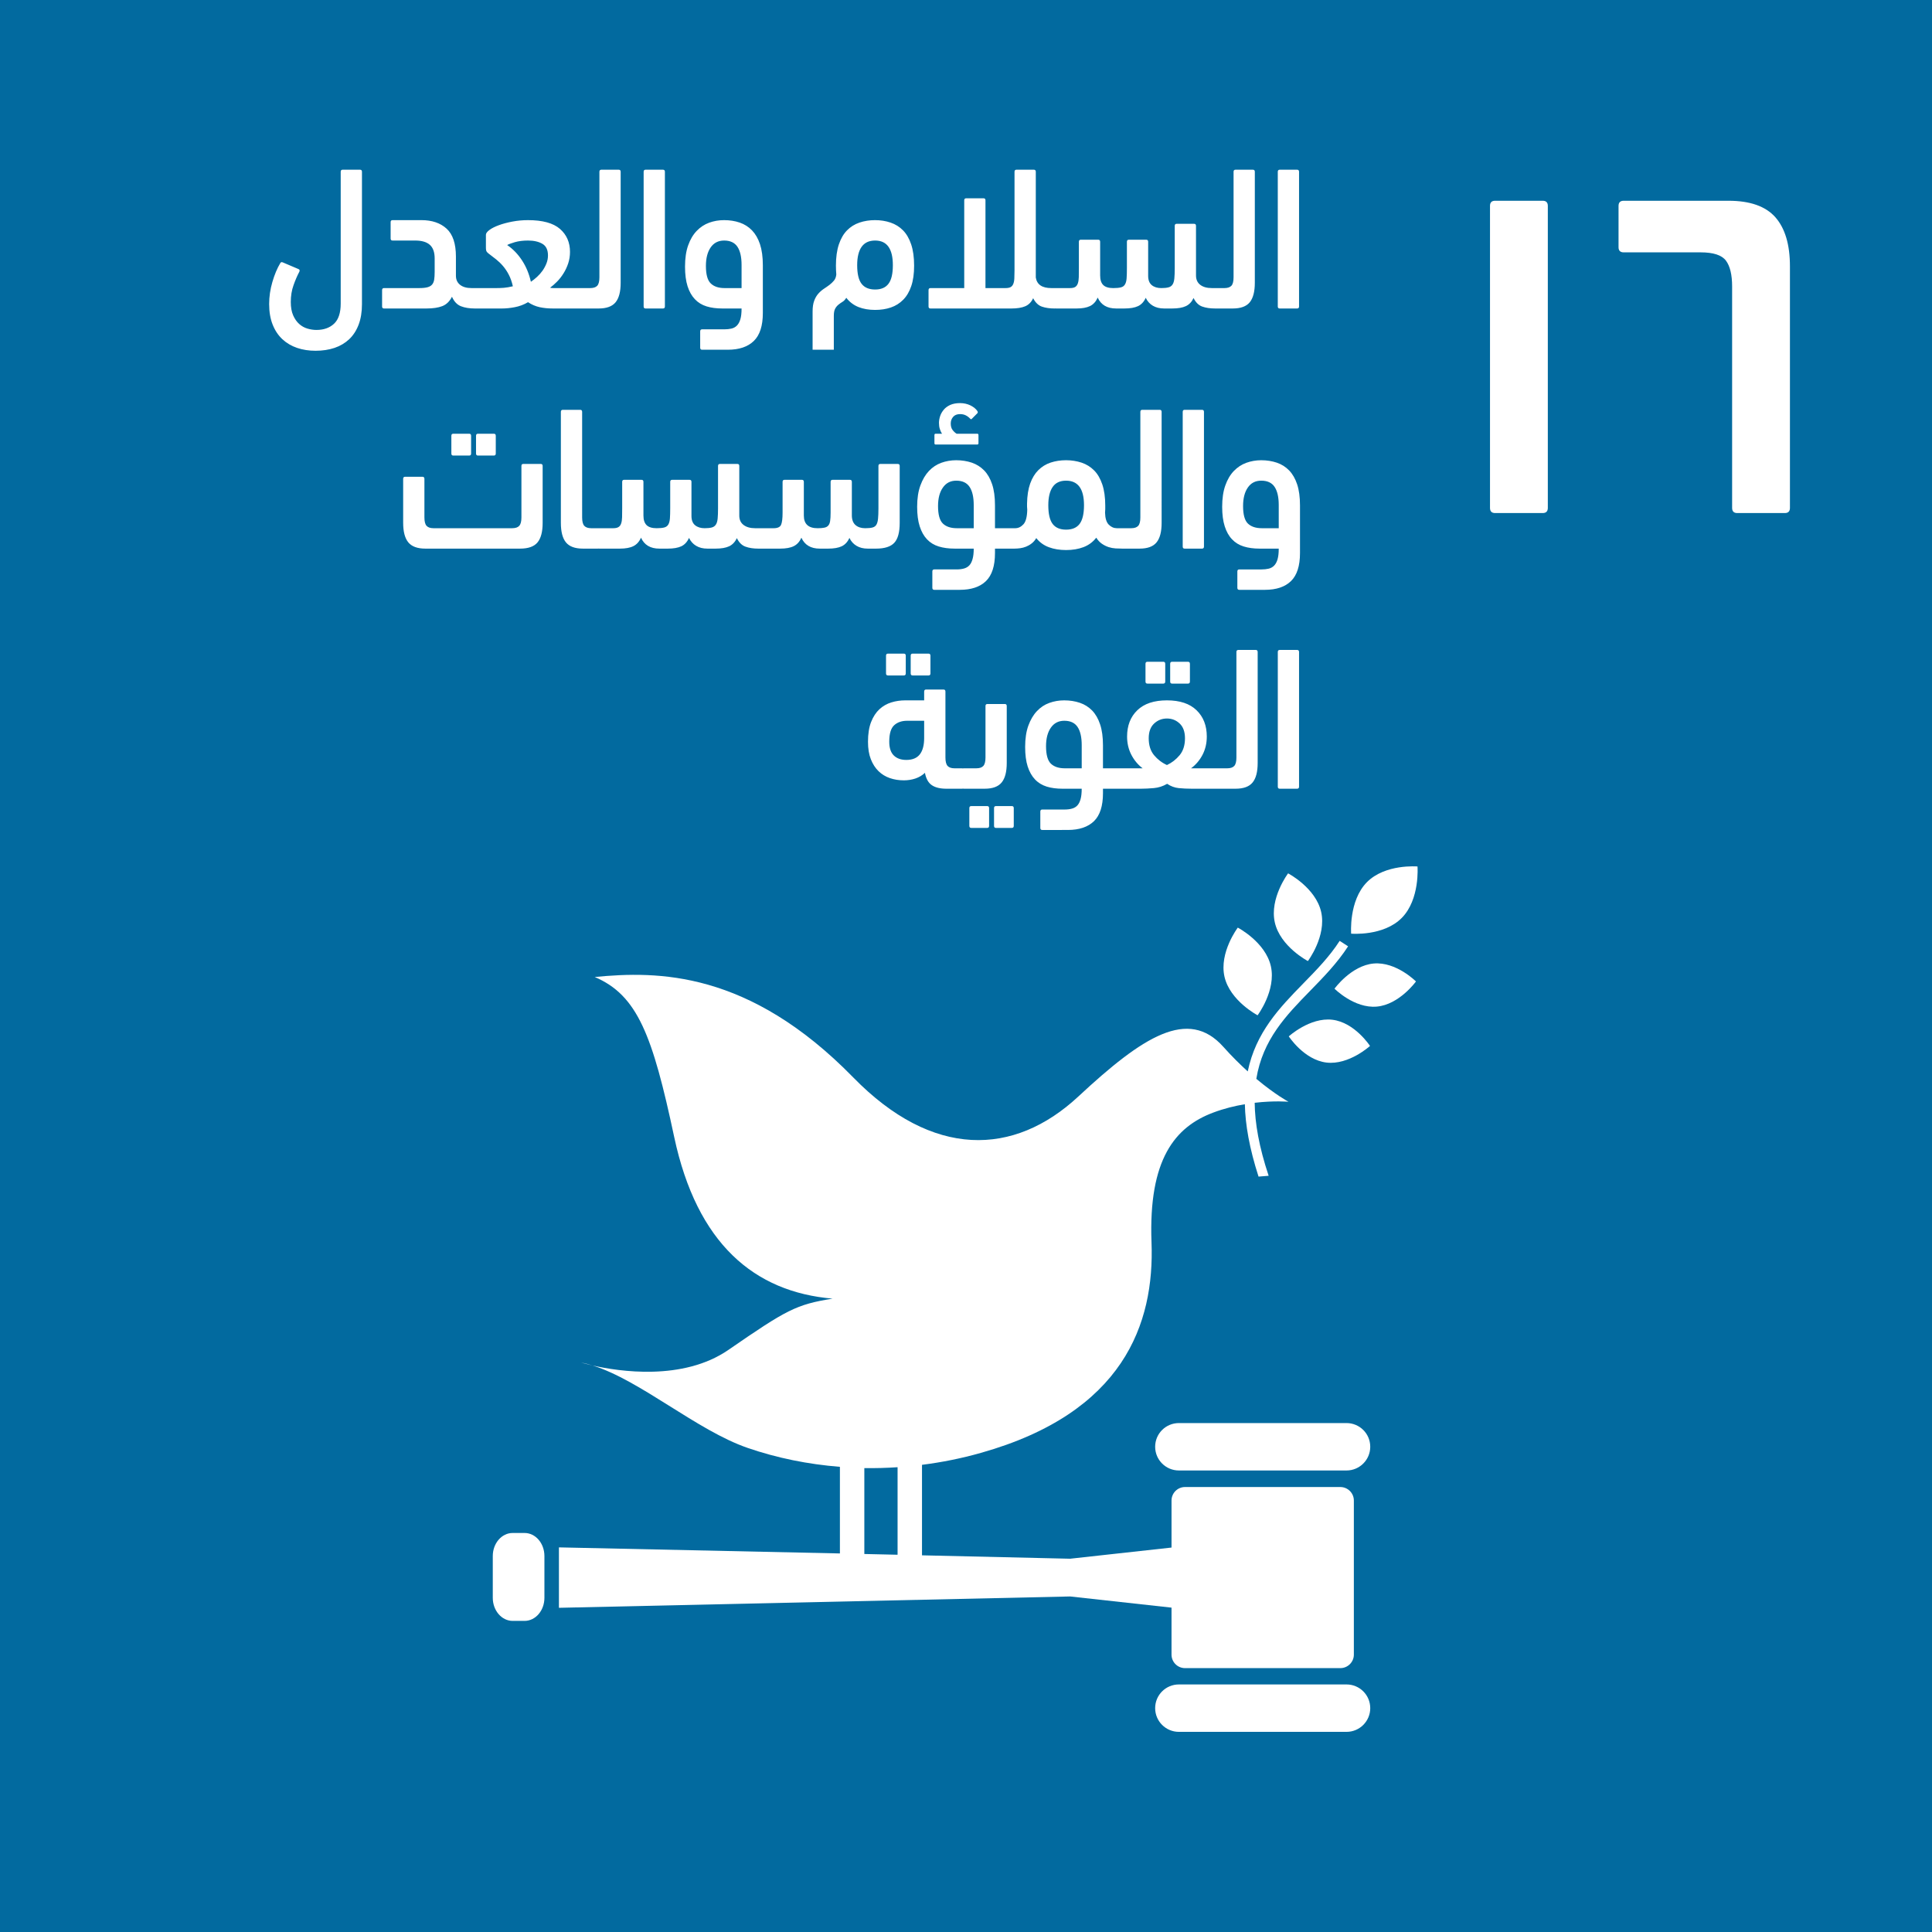 <?xml version="1.0" encoding="utf-8"?>
<!-- Generator: Adobe Illustrator 16.0.1, SVG Export Plug-In . SVG Version: 6.00 Build 0)  -->
<!DOCTYPE svg PUBLIC "-//W3C//DTD SVG 1.1//EN" "http://www.w3.org/Graphics/SVG/1.1/DTD/svg11.dtd">
<svg version="1.1" xmlns="http://www.w3.org/2000/svg" xmlns:xlink="http://www.w3.org/1999/xlink" x="0px" y="0px" width="827.717px" height="827.717px" viewBox="-116.219 7.087 827.717 827.717" enable-background="new -116.219 7.087 827.717 827.717" xml:space="preserve">
  <rect x="-116.219" y="7.087" width="827.717" height="827.717" fill="#333333" stroke="none"/>
  <g id="Layer_1">
    <g id="Black_and_white"></g>
  </g>
  <g id="AR">
    <g id="_x31_6">
      <rect x="-116.219" y="7.087" fill="#026A9F" width="827.716" height="827.717" />
      <path fill="#FFFFFF" d="M435.635,381.253c0,0-8.026,10.653-5.691,21.028c2.35,10.375,14.17,16.547,14.17,16.547
			s8.026-10.651,5.691-21.026C447.456,387.426,435.635,381.253,435.635,381.253" />
      <path fill="#FFFFFF" d="M422.567,442.061c0,0,8.02-10.652,5.684-21.027c-2.349-10.375-14.169-16.534-14.169-16.534
			s-8.042,10.638-5.706,21.013C410.74,435.889,422.567,442.061,422.567,442.061" />
      <path fill="#FFFFFF" d="M455.518,430.664c0,0,8.464,8.537,18.11,7.677c9.64-0.847,16.79-10.771,16.79-10.771
			s-8.457-8.537-18.104-7.691C462.669,420.74,455.518,430.664,455.518,430.664" />
      <path fill="#FFFFFF" d="M469.389,385.048c-7.844,7.967-6.742,22.049-6.742,22.049s13.834,1.196,21.692-6.757
			c7.845-7.952,6.735-22.034,6.735-22.034S477.233,377.109,469.389,385.048" />
      <path fill="#FFFFFF" d="M452.082,462.314c9.609,1.138,18.643-7.121,18.643-7.121s-6.545-10.082-16.14-11.221
			c-9.623-1.124-18.657,7.121-18.657,7.121S442.472,461.177,452.082,462.314" />
      <path fill="#FFFFFF" d="M460.662,616.764h-71.812c-5.617,0-10.17,4.521-10.17,10.156c0,5.603,4.553,10.156,10.17,10.156h71.812
			c5.612,0,10.165-4.554,10.165-10.156C470.827,621.285,466.274,616.764,460.662,616.764" />
      <path fill="#FFFFFF" d="M460.662,728.745h-71.812c-5.617,0-10.17,4.524-10.17,10.157c0,5.603,4.553,10.156,10.17,10.156h71.812
			c5.612,0,10.165-4.554,10.165-10.156C470.827,733.27,466.274,728.745,460.662,728.745" />
      <path fill="#FFFFFF" d="M137.687,592.1c-1.685-0.523-3.356-0.977-4.977-1.281C132.711,590.818,134.55,591.386,137.687,592.1" />
      <path fill="#FFFFFF" d="M254.082,636.053c4.728,0.073,9.486-0.057,14.243-0.377v37.502l-14.243-0.322V636.053z M458.021,644.167
			h-66.56c-3.182,0-5.771,2.599-5.771,5.778v20.153l-43.451,4.785l-63.451-1.458v-38.771c8.421-1.067,16.871-2.746,25.246-5.125
			c61.088-17.217,74.418-55.273,73.084-90.224c-1.328-35.577,10.062-49.411,26.427-55.554c4.685-1.766,9.325-2.876,13.564-3.59
			c0.183,8.741,1.956,18.897,5.86,31.01c1.458-0.088,2.896-0.204,4.334-0.351c-4.131-12.39-5.89-22.575-5.984-31.273
			c8.45-0.991,14.484-0.437,14.484-0.437s-5.714-3.064-13.783-9.82c2.744-16.855,12.784-27.2,23.13-37.78
			c5.677-5.821,11.558-11.835,16.185-18.999l-3.605-2.336c-4.378,6.814-10.127,12.667-15.666,18.328
			c-10.09,10.331-20.269,20.882-23.714,37.604c-3.275-2.96-6.829-6.464-10.456-10.534c-15.066-16.883-34.454-4.48-62.115,21.274
			c-27.669,25.728-62.459,26.618-96.439-8.155c-44.837-45.895-83.938-45.631-110.762-43.034
			c18.352,7.821,24.773,24.967,34.046,68.54c9.741,45.704,34.286,66.396,67.858,69.257c-15.57,2.509-19.598,4.685-44.611,21.947
			c-19.555,13.483-47.033,9.223-58.183,6.696c20.459,6.363,44.692,27.83,66.369,35.301c12.624,4.348,25.939,7.033,39.563,8.115
			v37.108l-120.381-2.599v25.888l219-4.86l43.451,4.787v20.137c0,3.183,2.59,5.779,5.771,5.779h66.56
			c3.182,0,5.786-2.597,5.786-5.779v-66.031C463.807,646.766,461.203,644.167,458.021,644.167" />
      <path fill="#FFFFFF" d="M117.023,691.636c0,5.445-3.802,9.881-8.501,9.881h-5.114c-4.685,0-8.507-4.436-8.507-9.881v-17.903
			c0-5.459,3.823-9.88,8.507-9.88h5.114c4.699,0,8.501,4.421,8.501,9.88V691.636z" />
      <path fill="#FFFFFF" d="M612.374,115.203c5.457,0,9.069,1.182,10.843,3.545c1.759,2.364,2.647,6.042,2.647,11.062v94.866
			c0,1.474,0.723,2.218,2.189,2.218h20.394c1.46,0,2.188-0.744,2.188-2.218V121.171c0-9.281-2.087-16.285-6.244-21.013
			c-4.175-4.713-10.873-7.062-20.074-7.062h-44.903c-1.474,0-2.21,0.729-2.21,2.203V113c0,1.473,0.736,2.203,2.21,2.203H612.374z
			 M546.908,95.298c0-1.474-0.736-2.203-2.189-2.203h-20.394c-1.467,0-2.189,0.729-2.189,2.203v129.377
			c0,1.474,0.723,2.218,2.189,2.218h20.394c1.453,0,2.189-0.744,2.189-2.218V95.298z" />
      <path fill="#FFFFFF" d="M440.327,286.417c0-0.583-0.277-0.875-0.81-0.875h-7.485c-0.541,0-0.812,0.292-0.812,0.875v57.699
			c0,0.584,0.271,0.876,0.812,0.876h7.485c0.532,0,0.81-0.292,0.81-0.876V286.417z M413.163,344.991c3.392,0,5.807-0.89,7.259-2.671
			c1.453-1.766,2.175-4.553,2.175-8.347v-47.557c0-0.583-0.27-0.875-0.795-0.875h-7.501c-0.541,0-0.81,0.292-0.81,0.875v45.208
			c0,1.737-0.307,2.948-0.935,3.619c-0.627,0.671-1.613,1.006-2.97,1.006h-3.983c-1.138,0-1.956,0.336-2.481,1.022
			c-0.51,0.671-0.773,1.838-0.773,3.488c0,1.708,0.27,2.831,0.817,3.4c0.54,0.555,1.35,0.832,2.438,0.832H413.163z M382.181,299.959
			c0.539,0,0.817-0.292,0.817-0.876v-7.588c0-0.598-0.278-0.89-0.817-0.89h-6.831c-0.539,0-0.809,0.292-0.809,0.89v7.588
			c0,0.584,0.27,0.876,0.809,0.876H382.181z M392.76,299.959c0.533,0,0.811-0.292,0.811-0.876v-7.588c0-0.598-0.277-0.89-0.811-0.89
			h-6.829c-0.556,0-0.817,0.292-0.817,0.89v7.588c0,0.584,0.262,0.876,0.817,0.876H392.76z M389.178,317.061
			c1.51,1.43,2.277,3.531,2.277,6.333c0,2.977-0.768,5.384-2.277,7.224c-1.519,1.824-3.335,3.239-5.451,4.232
			c-2.174-0.993-4.012-2.408-5.53-4.232c-1.519-1.839-2.277-4.247-2.277-7.224c0-2.802,0.781-4.903,2.321-6.333
			c1.546-1.431,3.371-2.146,5.486-2.146C385.844,314.916,387.66,315.63,389.178,317.061 M371.047,311.37
			c-2.933,2.816-4.393,6.581-4.393,11.28c0,2.845,0.612,5.458,1.823,7.807c1.227,2.35,2.831,4.276,4.838,5.793h-11.463
			c-1.138,0-1.962,0.278-2.48,0.833c-0.511,0.569-0.773,1.707-0.773,3.4c0,1.591,0.277,2.744,0.816,3.444
			c0.541,0.715,1.357,1.065,2.438,1.065h10.82c1.568,0,3.364-0.088,5.399-0.263c2.037-0.175,3.948-0.788,5.743-1.839
			c1.561,1.051,3.218,1.664,4.947,1.839c1.744,0.175,3.582,0.263,5.531,0.263h11.31c1.138,0,1.962-0.335,2.48-1.007
			c0.511-0.686,0.772-1.868,0.772-3.59c0-1.635-0.269-2.744-0.815-3.312c-0.541-0.555-1.352-0.833-2.438-0.833h-11.544
			c2.051-1.517,3.692-3.443,4.919-5.793c1.218-2.349,1.823-4.961,1.823-7.807c0-4.699-1.46-8.464-4.393-11.28
			c-2.918-2.831-7.15-4.232-12.682-4.232C378.197,307.138,373.972,308.539,371.047,311.37 M345.435,318.535
			c1.182,1.765,1.78,4.363,1.78,7.792v9.923h-7.238c-2.598,0-4.597-0.67-5.983-1.998c-1.371-1.343-2.065-3.838-2.065-7.487
			c0-3.312,0.694-5.953,2.065-7.923c1.387-1.984,3.299-2.962,5.743-2.962C342.341,315.879,344.238,316.754,345.435,318.535
			 M341.276,362.662c4.889,0,8.61-1.27,11.193-3.765c2.567-2.51,3.853-6.493,3.853-11.979v-1.927h5.618
			c1.132,0,1.956-0.277,2.481-0.832c0.511-0.569,0.766-1.78,0.766-3.677c0-1.518-0.271-2.612-0.817-3.254
			c-0.532-0.657-1.35-0.979-2.43-0.979h-5.618v-9.85c0-3.545-0.409-6.537-1.227-8.974c-0.81-2.452-1.955-4.422-3.415-5.939
			c-1.474-1.503-3.225-2.612-5.252-3.298c-2.051-0.7-4.291-1.05-6.735-1.05c-2.226,0-4.341,0.365-6.356,1.095
			c-2.014,0.715-3.779,1.897-5.297,3.502c-1.517,1.59-2.743,3.662-3.677,6.201c-0.92,2.525-1.38,5.575-1.38,9.136
			c0,3.327,0.358,6.114,1.088,8.39c0.744,2.277,1.779,4.13,3.138,5.546c1.356,1.443,3.021,2.451,5.005,3.078
			c1.978,0.613,4.246,0.905,6.785,0.905h8.217c0,1.81-0.16,3.298-0.482,4.466c-0.335,1.166-0.787,2.072-1.386,2.714
			c-0.598,0.642-1.356,1.079-2.276,1.343c-0.919,0.262-2.014,0.394-3.254,0.394h-9.516c-0.54,0-0.817,0.292-0.817,0.876v7.004
			c0,0.584,0.277,0.875,0.817,0.875H341.276z M306.719,361.787c0.539,0,0.818-0.292,0.818-0.891v-7.588
			c0-0.584-0.279-0.875-0.818-0.875h-6.83c-0.539,0-0.817,0.291-0.817,0.875v7.588c0,0.599,0.278,0.891,0.817,0.891H306.719z
			 M317.292,361.787c0.533,0,0.811-0.292,0.811-0.891v-7.588c0-0.584-0.277-0.875-0.811-0.875h-6.836
			c-0.541,0-0.803,0.291-0.803,0.875v7.588c0,0.599,0.262,0.891,0.803,0.891H317.292z M305.669,344.991
			c3.385,0,5.794-0.89,7.246-2.671c1.451-1.766,2.182-4.553,2.182-8.347v-24.398c0-0.569-0.27-0.875-0.803-0.875h-7.509
			c-0.532,0-0.796,0.306-0.796,0.875v22.063c0,1.737-0.32,2.934-0.933,3.604c-0.628,0.671-1.62,1.006-2.97,1.006h-5.29
			c-1.138,0-1.964,0.351-2.481,1.066c-0.51,0.7-0.773,1.911-0.773,3.619c0,1.591,0.276,2.656,0.817,3.225
			c0.54,0.555,1.358,0.832,2.438,0.832H305.669z M266.705,330.749c-1.298-1.27-1.947-3.24-1.947-5.91
			c0-3.429,0.707-5.764,2.115-7.048s3.276-1.912,5.61-1.912h7.231v7.398c0,3.064-0.619,5.399-1.86,7.004
			c-1.255,1.591-3.174,2.379-5.779,2.379C269.8,332.661,268.019,332.033,266.705,330.749 M271.587,307.138
			c-2.051,0-4.035,0.292-5.932,0.875c-1.896,0.584-3.59,1.547-5.094,2.919c-1.481,1.372-2.678,3.195-3.575,5.473
			c-0.891,2.276-1.335,5.092-1.335,8.478c0,2.918,0.408,5.414,1.219,7.472c0.816,2.072,1.911,3.779,3.298,5.121
			c1.378,1.342,3.007,2.335,4.874,2.978c1.868,0.642,3.867,0.948,5.983,0.948c1.729,0,3.377-0.263,4.954-0.788
			c1.583-0.54,2.926-1.357,4.063-2.422c0.489,2.539,1.481,4.305,2.978,5.297c1.488,1.007,3.561,1.503,6.217,1.503h6.588
			c1.132,0,1.964-0.277,2.481-0.832c0.504-0.569,0.766-1.722,0.766-3.502c0-2.934-1.079-4.408-3.247-4.408h-3.093
			c-1.364,0-2.343-0.335-2.97-1.006c-0.613-0.671-0.934-1.868-0.934-3.619v-28.251c0-0.583-0.277-0.875-0.81-0.875h-7.487
			c-0.539,0-0.817,0.292-0.817,0.875v3.765H271.587z M271.025,296.471c0.539,0,0.81-0.292,0.81-0.891v-7.587
			c0-0.584-0.271-0.876-0.81-0.876h-6.83c-0.554,0-0.817,0.292-0.817,0.876v7.587c0,0.599,0.264,0.891,0.817,0.891H271.025z
			 M281.59,296.471c0.54,0,0.817-0.292,0.817-0.891v-7.587c0-0.584-0.277-0.876-0.817-0.876h-6.829c-0.54,0-0.817,0.292-0.817,0.876
			v7.587c0,0.599,0.277,0.891,0.817,0.891H281.59z" />
      <path fill="#FFFFFF" d="M429.835,215.657c1.189,1.781,1.788,4.378,1.788,7.792v9.938h-7.239c-2.598,0-4.596-0.671-5.976-1.999
			c-1.378-1.342-2.064-3.838-2.064-7.501c0-3.298,0.671-5.954,2.027-7.909c1.358-1.985,3.271-2.962,5.765-2.962
			C426.748,213.016,428.645,213.892,429.835,215.657 M431.623,242.129c0,1.926-0.175,3.458-0.525,4.64
			c-0.351,1.167-0.854,2.057-1.503,2.699c-0.649,0.642-1.445,1.065-2.364,1.27c-0.919,0.205-1.912,0.307-3.007,0.307h-9.515
			c-0.54,0-0.817,0.291-0.817,0.875v6.99c0,0.584,0.277,0.875,0.817,0.875h10.988c4.882,0,8.61-1.255,11.179-3.75
			c2.568-2.509,3.853-6.508,3.853-11.98v-20.459c0-3.56-0.408-6.566-1.218-9.004c-0.811-2.452-1.963-4.436-3.423-5.953
			c-1.467-1.518-3.226-2.626-5.261-3.327c-2.035-0.686-4.283-1.05-6.72-1.05c-2.232,0-4.35,0.379-6.363,1.094
			c-2.014,0.729-3.787,1.897-5.341,3.502c-1.547,1.604-2.772,3.677-3.663,6.202c-0.904,2.539-1.35,5.589-1.35,9.135
			c0,3.327,0.372,6.129,1.103,8.406c0.729,2.276,1.771,4.129,3.137,5.545c1.343,1.43,3.014,2.452,4.991,3.064s4.239,0.92,6.794,0.92
			H431.623z M399.591,183.54c0-0.569-0.277-0.876-0.81-0.876h-7.494c-0.54,0-0.803,0.307-0.803,0.876v57.713
			c0,0.584,0.263,0.876,0.803,0.876h7.494c0.532,0,0.81-0.292,0.81-0.876V183.54z M372.016,242.129c3.393,0,5.809-0.89,7.26-2.671
			c1.445-1.766,2.174-4.553,2.174-8.347V183.54c0-0.569-0.262-0.876-0.802-0.876h-7.501c-0.532,0-0.81,0.307-0.81,0.876v45.222
			c0,1.751-0.307,2.948-0.927,3.619c-0.628,0.67-1.612,1.006-2.962,1.006h-3.992c-1.138,0-1.962,0.335-2.479,1.007
			c-0.519,0.686-0.781,1.838-0.781,3.487c0,1.722,0.277,2.846,0.824,3.4c0.539,0.569,1.35,0.847,2.437,0.847H372.016z
			 M323.794,224.15c0,0.409,0.028,0.832,0.087,1.299c-0.059,3.021-0.598,5.107-1.62,6.246c-1.043,1.124-2.202,1.692-3.502,1.692
			h-3.173c-1.14,0-1.964,0.292-2.481,0.875c-0.519,0.599-0.767,1.737-0.767,3.444c0,1.591,0.263,2.729,0.804,3.415
			c0.547,0.67,1.356,1.007,2.444,1.007h2.838c0.759,0,1.576-0.059,2.444-0.175c0.869-0.117,1.715-0.35,2.523-0.671
			c0.811-0.321,1.605-0.773,2.373-1.372c0.766-0.584,1.423-1.343,1.977-2.292c1.451,1.824,3.276,3.138,5.451,3.926
			c2.16,0.802,4.604,1.196,7.318,1.196c2.765,0,5.246-0.408,7.442-1.24s4.027-2.174,5.494-4.057
			c0.708,1.124,1.519,1.984,2.414,2.597c0.906,0.627,1.854,1.095,2.854,1.43c1.006,0.321,2.014,0.511,3.014,0.569
			c0.999,0.059,1.962,0.088,2.896,0.088c1.132,0,1.956-0.321,2.481-0.978c0.51-0.642,0.766-1.824,0.766-3.532
			c0-1.517-0.271-2.612-0.817-3.269c-0.548-0.642-1.35-0.963-2.43-0.963h-2.364c-1.298,0-2.45-0.511-3.458-1.532
			c-1.008-1.007-1.532-2.744-1.59-5.181c0.058-0.467,0.087-0.949,0.087-1.445v-1.518c0-3.545-0.424-6.566-1.263-9.076
			c-0.847-2.496-2.006-4.51-3.509-6.012c-1.488-1.503-3.27-2.612-5.327-3.312c-2.072-0.686-4.305-1.05-6.69-1.05
			c-2.394,0-4.598,0.35-6.604,1.007c-2.015,0.671-3.766,1.751-5.262,3.225c-1.495,1.487-2.662,3.399-3.509,5.764
			c-0.832,2.35-1.284,5.209-1.343,8.58V224.15z M348.193,223.537c0,3.663-0.627,6.319-1.868,7.982
			c-1.24,1.648-3.166,2.48-5.814,2.48c-2.591,0-4.503-0.817-5.742-2.437c-1.241-1.634-1.869-4.305-1.869-8.026
			c0-3.414,0.628-6.026,1.869-7.821c1.239-1.81,3.151-2.7,5.742-2.7C345.624,213.016,348.193,216.519,348.193,223.537
			 M284.596,192.908c-0.321,0-0.481,0.205-0.481,0.598v3.415c0,0.409,0.16,0.613,0.481,0.613h17.898
			c0.321,0,0.489-0.205,0.489-0.613v-3.415c0-0.394-0.168-0.598-0.489-0.598h-8.865c-0.599-0.35-1.168-0.876-1.715-1.576
			c-0.54-0.701-0.811-1.635-0.811-2.802c0-1.109,0.337-2.057,1.022-2.845c0.671-0.788,1.663-1.182,2.962-1.182
			c0.92,0,1.736,0.174,2.438,0.525c0.707,0.35,1.327,0.817,1.875,1.401c0.276,0.292,0.488,0.35,0.648,0.175l2.445-2.452
			c0.211-0.175,0.241-0.467,0.08-0.876c-0.656-0.993-1.656-1.81-3.006-2.495c-1.364-0.657-2.853-0.993-4.48-0.993
			c-1.619,0-3.021,0.263-4.188,0.773c-1.16,0.54-2.103,1.211-2.802,2.072c-0.7,0.847-1.227,1.752-1.548,2.744
			c-0.32,0.993-0.489,1.955-0.489,2.889c0,0.993,0.125,1.868,0.365,2.612c0.249,0.774,0.554,1.445,0.935,2.029H284.596z
			 M299.154,215.657c1.196,1.781,1.794,4.378,1.794,7.792v9.938h-7.246c-2.598,0-4.588-0.671-5.968-1.999
			c-1.387-1.342-2.072-3.838-2.072-7.501c0-3.298,0.686-5.954,2.072-7.909c1.38-1.985,3.29-2.962,5.735-2.962
			C296.066,213.016,297.964,213.892,299.154,215.657 M295.009,259.785c4.881,0,8.617-1.255,11.186-3.75
			c2.576-2.509,3.86-6.508,3.86-11.98v-1.926h5.611c1.138,0,1.97-0.278,2.48-0.847c0.511-0.555,0.772-1.766,0.772-3.663
			c0-1.517-0.277-2.612-0.816-3.269c-0.54-0.642-1.357-0.963-2.437-0.963h-5.611v-9.85c0-3.545-0.408-6.537-1.226-8.989
			c-0.811-2.437-1.955-4.422-3.422-5.924c-1.475-1.503-3.219-2.612-5.254-3.312c-2.044-0.686-4.291-1.05-6.729-1.05
			c-2.232,0-4.348,0.379-6.361,1.094c-2.007,0.729-3.78,1.897-5.299,3.502c-1.517,1.604-2.742,3.677-3.662,6.202
			c-0.934,2.539-1.393,5.589-1.393,9.135c0,3.327,0.363,6.129,1.101,8.406c0.737,2.276,1.773,4.129,3.124,5.545
			c1.355,1.43,3.02,2.452,5.005,3.064s4.239,0.92,6.8,0.92h8.209c0,1.809-0.168,3.297-0.496,4.45
			c-0.32,1.168-0.774,2.072-1.371,2.714c-0.6,0.643-1.365,1.095-2.284,1.357s-2.007,0.395-3.247,0.395h-9.522
			c-0.539,0-0.81,0.291-0.81,0.875v6.99c0,0.584,0.271,0.875,0.81,0.875H295.009z M228.165,213.527c0-0.569-0.27-0.875-0.804-0.875
			h-7.501c-0.539,0-0.802,0.306-0.802,0.875v13.221c0,2.495-0.219,4.232-0.656,5.195c-0.424,0.948-1.488,1.444-3.167,1.444h-6.51
			c-1.137,0-1.955,0.351-2.48,1.051c-0.511,0.715-0.772,1.955-0.772,3.707c0,1.533,0.277,2.583,0.817,3.138
			c0.539,0.569,1.356,0.847,2.436,0.847h9.268c2.481,0,4.437-0.351,5.859-1.065c1.424-0.701,2.518-1.912,3.262-3.619
			c1.408,3.123,4.043,4.685,7.889,4.685h3.582c2.438,0,4.377-0.336,5.807-1.007c1.438-0.687,2.54-1.883,3.299-3.59
			c0.701,1.474,1.722,2.612,3.05,3.4c1.328,0.803,2.933,1.197,4.83,1.197h3.503c3.678,0,6.304-0.833,7.837-2.496
			c1.546-1.649,2.32-4.494,2.32-8.521v-24.399c0-0.583-0.271-0.861-0.803-0.861h-7.501c-0.54,0-0.803,0.278-0.803,0.861v18.139
			c0,1.853-0.058,3.327-0.168,4.436c-0.102,1.095-0.344,1.956-0.693,2.568c-0.357,0.613-0.912,1.021-1.678,1.225
			c-0.767,0.205-1.803,0.307-3.109,0.307c-1.75,0-3.151-0.453-4.181-1.356c-1.036-0.905-1.562-2.292-1.562-4.159v-14.345
			c0-0.569-0.27-0.875-0.795-0.875h-7.5c-0.534,0-0.803,0.306-0.803,0.875v13.221c0,1.517-0.073,2.699-0.212,3.575
			c-0.132,0.876-0.409,1.532-0.824,1.955c-0.396,0.453-0.964,0.744-1.672,0.875c-0.707,0.16-1.663,0.233-2.868,0.233
			c-3.925,0-5.895-1.809-5.895-5.428V213.527z M159.446,213.527c0-0.569-0.264-0.875-0.796-0.875h-7.508
			c-0.533,0-0.802,0.306-0.802,0.875v11.192c0,1.577-0.009,2.904-0.045,3.984c-0.022,1.081-0.16,1.97-0.409,2.671
			c-0.233,0.7-0.612,1.211-1.131,1.517c-0.518,0.335-1.262,0.496-2.232,0.496h-6.509c-1.138,0-1.962,0.351-2.48,1.051
			c-0.519,0.715-0.766,1.955-0.766,3.707c0,0.949,0.073,1.693,0.24,2.218c0.16,0.525,0.402,0.919,0.723,1.182
			c0.335,0.277,0.736,0.438,1.226,0.496c0.489,0.059,1.029,0.088,1.62,0.088h8.792c2.416,0,4.349-0.351,5.771-1.065
			c1.416-0.701,2.511-1.912,3.261-3.619c1.408,3.123,4.036,4.685,7.889,4.685h3.582c2.431,0,4.379-0.336,5.815-1.007
			c1.43-0.687,2.524-1.883,3.283-3.59c0.716,1.474,1.722,2.612,3.059,3.4c1.319,0.803,2.939,1.197,4.837,1.197h3.488
			c2.451,0,4.377-0.336,5.822-1.007c1.43-0.687,2.539-1.854,3.29-3.503c0.921,1.897,2.153,3.108,3.686,3.663
			c1.546,0.569,3.385,0.847,5.502,0.847c1.079,0,1.897-0.321,2.429-0.978c0.548-0.642,0.824-1.824,0.824-3.532
			c0-1.517-0.276-2.612-0.824-3.269c-0.531-0.642-1.35-0.963-2.429-0.963h-1.387c-2.059,0-3.7-0.467-4.925-1.4
			c-1.219-0.919-1.832-2.262-1.832-4.013v-21.262c0-0.583-0.264-0.861-0.803-0.861h-7.5c-0.525,0-0.803,0.278-0.803,0.861v18.139
			c0,1.794-0.052,3.254-0.162,4.392c-0.108,1.139-0.363,2-0.779,2.612c-0.401,0.613-0.992,1.021-1.758,1.225
			c-0.768,0.205-1.782,0.307-3.037,0.307c-1.685,0-3.049-0.423-4.086-1.269c-1.042-0.847-1.561-2.174-1.561-3.984v-14.607
			c0-0.569-0.263-0.875-0.803-0.875h-7.494c-0.547,0-0.81,0.306-0.81,0.875v11.192c0,1.868-0.044,3.356-0.124,4.465
			c-0.081,1.109-0.314,1.985-0.693,2.627c-0.379,0.642-0.963,1.064-1.758,1.269c-0.797,0.205-1.876,0.307-3.232,0.307
			c-1.971,0-3.401-0.438-4.306-1.313c-0.897-0.875-1.356-2.247-1.356-4.115V213.527z M124.072,231.111
			c0,3.793,0.729,6.581,2.174,8.347c1.46,1.781,3.875,2.671,7.268,2.671h6.421c1.139,0,1.963-0.249,2.481-0.745
			c0.511-0.51,0.766-1.677,0.766-3.502c0-1.649-0.271-2.802-0.81-3.487c-0.54-0.672-1.35-1.007-2.438-1.007h-2.846
			c-1.356,0-2.343-0.336-2.97-1.006c-0.628-0.671-0.935-1.868-0.935-3.619V183.54c0-0.569-0.269-0.876-0.809-0.876h-7.486
			c-0.541,0-0.817,0.307-0.817,0.876V231.111z M84.802,202.262c0.539,0,0.809-0.292,0.809-0.89v-7.588
			c0-0.584-0.27-0.876-0.809-0.876h-6.83c-0.547,0-0.817,0.292-0.817,0.876v7.588c0,0.598,0.27,0.89,0.817,0.89H84.802z
			 M95.366,202.262c0.541,0,0.817-0.292,0.817-0.89v-7.588c0-0.584-0.277-0.876-0.817-0.876h-6.829
			c-0.532,0-0.811,0.292-0.811,0.876v7.588c0,0.598,0.278,0.89,0.811,0.89H95.366z M103.174,233.387H69.509
			c-1.35,0-2.343-0.336-2.963-1.006c-0.627-0.671-0.935-1.882-0.935-3.633v-16.52c0-0.583-0.277-0.875-0.817-0.875h-7.486
			c-0.539,0-0.802,0.292-0.802,0.875v18.796c0,3.808,0.722,6.609,2.188,8.405c1.475,1.795,3.904,2.7,7.319,2.7h40.575
			c3.532,0,6.027-0.89,7.486-2.671c1.46-1.766,2.189-4.553,2.189-8.347v-24.399c0-0.583-0.263-0.861-0.81-0.861h-7.479
			c-0.547,0-0.803,0.278-0.803,0.861v22.05c0,1.751-0.321,2.948-0.949,3.619C105.612,233.051,104.591,233.387,103.174,233.387" />
      <path fill="#FFFFFF" d="M440.327,80.677c0-0.584-0.27-0.876-0.81-0.876h-7.494c-0.532,0-0.81,0.292-0.81,0.876v57.713
			c0,0.569,0.277,0.861,0.81,0.861h7.494c0.54,0,0.81-0.292,0.81-0.861V80.677z M411.936,139.251c3.4,0,5.815-0.89,7.268-2.656
			c1.444-1.78,2.174-4.567,2.174-8.346V80.677c0-0.584-0.271-0.876-0.803-0.876h-7.501c-0.539,0-0.803,0.292-0.803,0.876v45.208
			c0,1.751-0.307,2.962-0.934,3.633c-0.628,0.657-1.62,0.992-2.97,0.992h-3.977c-1.152,0-1.97,0.35-2.48,1.021
			c-0.525,0.686-0.781,1.839-0.781,3.488c0,1.708,0.271,2.846,0.81,3.4c0.548,0.555,1.358,0.832,2.452,0.832H411.936z
			 M355.11,110.664c0-0.569-0.276-0.875-0.803-0.875h-7.5c-0.541,0-0.81,0.306-0.81,0.875v11.192c0,1.577-0.023,2.904-0.036,3.984
			c-0.03,1.08-0.169,1.97-0.409,2.671c-0.249,0.7-0.628,1.211-1.14,1.532c-0.518,0.321-1.27,0.466-2.232,0.466h-6.508
			c-1.139,0-1.971,0.365-2.48,1.066c-0.52,0.715-0.774,1.94-0.774,3.706c0,0.949,0.073,1.679,0.241,2.218
			c0.168,0.525,0.409,0.919,0.729,1.182c0.329,0.263,0.737,0.438,1.218,0.496c0.497,0.043,1.036,0.073,1.635,0.073h8.786
			c2.422,0,4.334-0.35,5.764-1.05c1.431-0.701,2.51-1.912,3.269-3.62c1.408,3.124,4.043,4.67,7.888,4.67h3.582
			c2.438,0,4.364-0.335,5.81-1.007c1.437-0.671,2.539-1.868,3.298-3.575c0.699,1.474,1.714,2.612,3.05,3.4
			c1.328,0.788,2.934,1.182,4.83,1.182h3.502c2.438,0,4.378-0.335,5.809-1.007c1.445-0.671,2.54-1.838,3.297-3.488
			c0.92,1.883,2.146,3.108,3.692,3.663c1.548,0.555,3.372,0.832,5.487,0.832c1.081,0,1.896-0.321,2.444-0.963
			c0.534-0.642,0.811-1.824,0.811-3.532c0-1.532-0.276-2.627-0.811-3.269c-0.548-0.657-1.363-0.978-2.444-0.978h-1.387
			c-2.057,0-3.705-0.452-4.916-1.386c-1.22-0.933-1.825-2.276-1.825-4.012V103.85c0-0.584-0.277-0.876-0.803-0.876h-7.508
			c-0.533,0-0.796,0.292-0.796,0.876v18.123c0,1.81-0.059,3.269-0.168,4.408c-0.108,1.138-0.372,1.999-0.781,2.612
			c-0.407,0.613-0.991,1.022-1.758,1.211c-0.766,0.204-1.772,0.306-3.035,0.306c-1.686,0-3.057-0.408-4.093-1.254
			c-1.037-0.861-1.555-2.174-1.555-3.984v-14.607c0-0.569-0.271-0.875-0.811-0.875h-7.499c-0.526,0-0.796,0.306-0.796,0.875v11.192
			c0,1.868-0.037,3.356-0.125,4.466c-0.08,1.095-0.306,1.97-0.699,2.612c-0.381,0.657-0.964,1.081-1.767,1.27
			c-0.788,0.204-1.854,0.306-3.232,0.306c-1.955,0-3.4-0.423-4.297-1.298c-0.906-0.875-1.344-2.248-1.344-4.115V110.664z
			 M318.43,122.66c0,1.459-0.029,2.699-0.08,3.706c-0.051,1.022-0.219,1.839-0.496,2.452c-0.264,0.613-0.664,1.051-1.183,1.313
			c-0.518,0.262-1.239,0.379-2.174,0.379h-8.516V92.92c0-0.583-0.255-0.875-0.796-0.875h-7.5c-0.533,0-0.803,0.292-0.803,0.875
			v37.59h-14.477c-0.539,0-0.817,0.292-0.817,0.891v6.976c0,0.583,0.278,0.875,0.817,0.875h34.674c2.488,0,4.473-0.321,5.961-0.963
			c1.489-0.642,2.605-1.795,3.371-3.444c0.963,1.883,2.218,3.094,3.772,3.62c1.54,0.525,3.342,0.788,5.399,0.788
			c1.146,0,1.97-0.321,2.48-0.963c0.519-0.642,0.78-1.824,0.78-3.532c0-1.532-0.276-2.627-0.824-3.269
			c-0.539-0.657-1.35-0.978-2.437-0.978h-1.379c-3.955,0-6.181-1.502-6.662-4.523v-45.31c0-0.584-0.276-0.876-0.811-0.876h-7.492
			c-0.548,0-0.811,0.292-0.811,0.876V122.66z M266.303,120.689c0,3.648-0.611,6.304-1.86,7.953c-1.24,1.664-3.152,2.48-5.735,2.48
			c-2.598,0-4.524-0.802-5.793-2.436c-1.271-1.62-1.897-4.291-1.897-7.997c0-3.429,0.627-6.042,1.897-7.851
			c1.269-1.795,3.195-2.699,5.793-2.699C263.771,110.139,266.303,113.656,266.303,120.689 M265.428,138.828
			c2.05-0.701,3.823-1.81,5.312-3.328c1.497-1.518,2.649-3.473,3.452-5.866c0.816-2.379,1.218-5.297,1.218-8.741
			c0-3.545-0.415-6.581-1.255-9.091c-0.839-2.51-2.007-4.509-3.495-6.026c-1.496-1.517-3.269-2.626-5.342-3.327
			c-2.049-0.7-4.268-1.05-6.661-1.05c-2.387,0-4.604,0.35-6.662,1.05c-2.064,0.701-3.838,1.81-5.326,3.327
			c-1.496,1.517-2.655,3.517-3.503,6.026c-0.831,2.51-1.255,5.546-1.255,9.091c0,0.701,0.016,1.372,0.044,1.97
			c0.015,0.613,0.066,1.211,0.116,1.794c-0.102,1.109-0.452,2-1.021,2.671c-0.569,0.671-1.212,1.284-1.94,1.839
			c-0.737,0.555-1.519,1.094-2.364,1.648c-0.839,0.555-1.635,1.241-2.357,2.057c-0.737,0.817-1.335,1.839-1.787,3.065
			c-0.467,1.226-0.687,2.773-0.687,4.641v16.344h9.092v-14.549c0-1.342,0.204-2.363,0.584-3.064c0.394-0.7,0.867-1.27,1.415-1.707
			c0.556-0.438,1.14-0.862,1.751-1.226c0.613-0.38,1.139-0.949,1.591-1.708c1.395,1.81,3.153,3.137,5.225,3.97
			c2.087,0.817,4.465,1.226,7.107,1.226C261.116,139.864,263.363,139.529,265.428,138.828 M199.708,112.795
			c1.182,1.78,1.781,4.378,1.781,7.792v9.923h-7.225c-2.612,0-4.611-0.656-5.982-1.999c-1.387-1.328-2.072-3.838-2.072-7.486
			c0-3.312,0.671-5.939,2.028-7.924c1.356-1.97,3.284-2.962,5.778-2.962C196.614,110.139,198.512,111.029,199.708,112.795
			 M201.489,139.251c0,1.941-0.176,3.473-0.526,4.64c-0.351,1.167-0.854,2.073-1.503,2.714c-0.648,0.642-1.43,1.065-2.364,1.27
			c-0.919,0.205-1.911,0.307-2.998,0.307h-9.522c-0.541,0-0.817,0.292-0.817,0.875v6.99c0,0.584,0.276,0.876,0.817,0.876h10.989
			c4.882,0,8.608-1.255,11.178-3.766c2.567-2.495,3.859-6.494,3.859-11.965v-20.474c0-3.545-0.416-6.552-1.218-9.003
			c-0.818-2.452-1.971-4.422-3.429-5.939c-1.468-1.517-3.227-2.626-5.254-3.327c-2.044-0.7-4.276-1.05-6.729-1.05
			c-2.232,0-4.348,0.364-6.363,1.094c-2.013,0.729-3.785,1.897-5.333,3.502c-1.547,1.605-2.771,3.663-3.669,6.202
			c-0.906,2.539-1.343,5.59-1.343,9.135c0,3.327,0.365,6.115,1.094,8.405c0.729,2.262,1.773,4.115,3.137,5.545
			c1.344,1.43,3.015,2.452,4.992,3.065c1.984,0.613,4.238,0.904,6.793,0.904H201.489z M168.638,80.677
			c0-0.584-0.269-0.876-0.802-0.876h-7.502c-0.539,0-0.802,0.292-0.802,0.876v57.713c0,0.569,0.263,0.861,0.802,0.861h7.502
			c0.533,0,0.802-0.292,0.802-0.861V80.677z M140.263,139.251c3.392,0,5.801-0.89,7.252-2.656c1.452-1.78,2.174-4.567,2.174-8.346
			V80.677c0-0.584-0.255-0.876-0.809-0.876h-7.486c-0.54,0-0.811,0.292-0.811,0.876v45.208c0,1.751-0.313,2.962-0.935,3.633
			c-0.619,0.657-1.611,0.992-2.97,0.992h-3.983c-1.139,0-1.955,0.35-2.481,1.021c-0.511,0.686-0.772,1.839-0.772,3.488
			c0,1.708,0.277,2.846,0.817,3.4c0.539,0.555,1.356,0.832,2.437,0.832H140.263z M107.45,118.676
			c-1.765-2.714-3.896-4.918-6.385-6.61c0.599-0.351,1.7-0.744,3.292-1.227c1.604-0.466,3.487-0.7,5.647-0.7
			c2.502,0,4.537,0.466,6.143,1.4c1.605,0.935,2.4,2.598,2.4,4.991c0,1.167-0.211,2.305-0.648,3.399
			c-0.438,1.109-0.993,2.146-1.664,3.108c-0.686,0.963-1.466,1.854-2.363,2.671c-0.891,0.817-1.78,1.517-2.643,2.101
			C110.471,124.425,109.209,121.375,107.45,118.676 M103.335,102.011c-2.159,0.409-4.093,0.92-5.765,1.532
			c-1.678,0.613-3.043,1.285-4.071,2.043c-1.021,0.758-1.54,1.459-1.54,2.086v5.501c0,0.467,0.036,0.876,0.123,1.255
			c0.089,0.379,0.409,0.803,1.008,1.27c1.088,0.817,2.159,1.634,3.21,2.481c1.058,0.846,2.059,1.795,2.978,2.874
			c0.92,1.081,1.751,2.306,2.473,3.707c0.738,1.401,1.321,3.065,1.752,4.976c-1.467,0.35-2.736,0.569-3.815,0.656
			c-1.088,0.087-2.065,0.117-2.935,0.117h-9.515c-1.408,0-2.291,0.395-2.641,1.153c-0.35,0.759-0.525,1.912-0.525,3.444
			c0,1.59,0.263,2.685,0.811,3.269c0.547,0.583,1.335,0.875,2.356,0.875H98.95c1.568,0,3.363-0.175,5.362-0.554
			c2.014-0.379,3.912-1.094,5.692-2.146c1.574,1.051,3.246,1.766,5.005,2.146c1.765,0.379,3.618,0.554,5.574,0.554h12.112
			c1.088,0,1.883-0.277,2.408-0.832c0.511-0.555,0.766-1.664,0.766-3.312c0-1.634-0.218-2.816-0.648-3.531
			c-0.438-0.701-1.285-1.066-2.525-1.066h-10.157h-1.677c-0.512,0-0.979-0.043-1.416-0.16c0.978-0.7,1.97-1.576,3.006-2.626
			c1.029-1.036,1.948-2.218,2.758-3.531c0.817-1.299,1.488-2.729,1.999-4.262c0.512-1.546,0.774-3.18,0.774-4.932
			c0-4.071-1.438-7.355-4.305-9.85c-2.875-2.496-7.43-3.75-13.674-3.75C107.727,101.398,105.51,101.603,103.335,102.011
			 M61.7,110.139c2.773,0,4.845,0.612,6.231,1.838c1.379,1.226,2.072,3.167,2.072,5.823v5.837c0,1.27-0.073,2.349-0.203,3.225
			c-0.139,0.861-0.431,1.591-0.891,2.13c-0.467,0.555-1.131,0.934-1.999,1.167c-0.861,0.233-2.029,0.35-3.495,0.35H48.29
			c-0.54,0-0.811,0.292-0.811,0.891v6.976c0,0.583,0.271,0.875,0.811,0.875h18.219c2.758,0,5.005-0.335,6.75-1.007
			c1.75-0.671,3.145-2.014,4.159-4.027c0.911,2.072,2.196,3.429,3.853,4.071c1.648,0.642,3.612,0.963,5.896,0.963
			c1.138,0,1.956-0.321,2.481-0.963c0.51-0.642,0.766-1.824,0.766-3.532c0-1.532-0.271-2.627-0.811-3.269
			c-0.539-0.657-1.356-0.978-2.436-0.978H85.78c-2.059,0-3.686-0.452-4.882-1.386c-1.189-0.933-1.788-2.232-1.788-3.925v-8.187
			c0-5.531-1.328-9.514-3.984-11.951c-2.669-2.438-6.274-3.663-10.812-3.663H51.952c-0.541,0-0.817,0.292-0.817,0.875v6.99
			c0,0.584,0.277,0.876,0.817,0.876H61.7z M0.475,127.898c-0.919,3.137-1.38,6.289-1.38,9.441c0,3.371,0.497,6.318,1.503,8.828
			c0.993,2.51,2.385,4.597,4.174,6.261c1.78,1.648,3.882,2.888,6.289,3.706c2.408,0.818,5.042,1.227,7.91,1.227
			c2.977,0,5.676-0.409,8.128-1.227c2.423-0.817,4.517-2.058,6.275-3.706c1.758-1.664,3.108-3.75,4.057-6.261
			c0.948-2.51,1.423-5.428,1.423-8.741v-56.75c0-0.584-0.27-0.876-0.811-0.876h-7.485c-0.541,0-0.811,0.292-0.811,0.876v56.488
			c0,3.955-0.948,6.829-2.845,8.609c-1.905,1.781-4.415,2.671-7.567,2.671c-1.24,0-2.509-0.19-3.816-0.57
			c-1.306-0.379-2.48-1.036-3.538-1.97c-1.051-0.934-1.927-2.174-2.598-3.707c-0.686-1.546-1.021-3.458-1.021-5.734
			c0-2.627,0.394-5.034,1.182-7.208c0.773-2.189,1.604-4.101,2.474-5.735c0.109-0.233,0.154-0.453,0.124-0.657
			c-0.029-0.204-0.175-0.35-0.445-0.482l-6.589-2.802c-0.599-0.292-1.007-0.234-1.218,0.19
			C2.526,122.032,1.394,124.746,0.475,127.898" />
    </g>
  </g>
</svg>